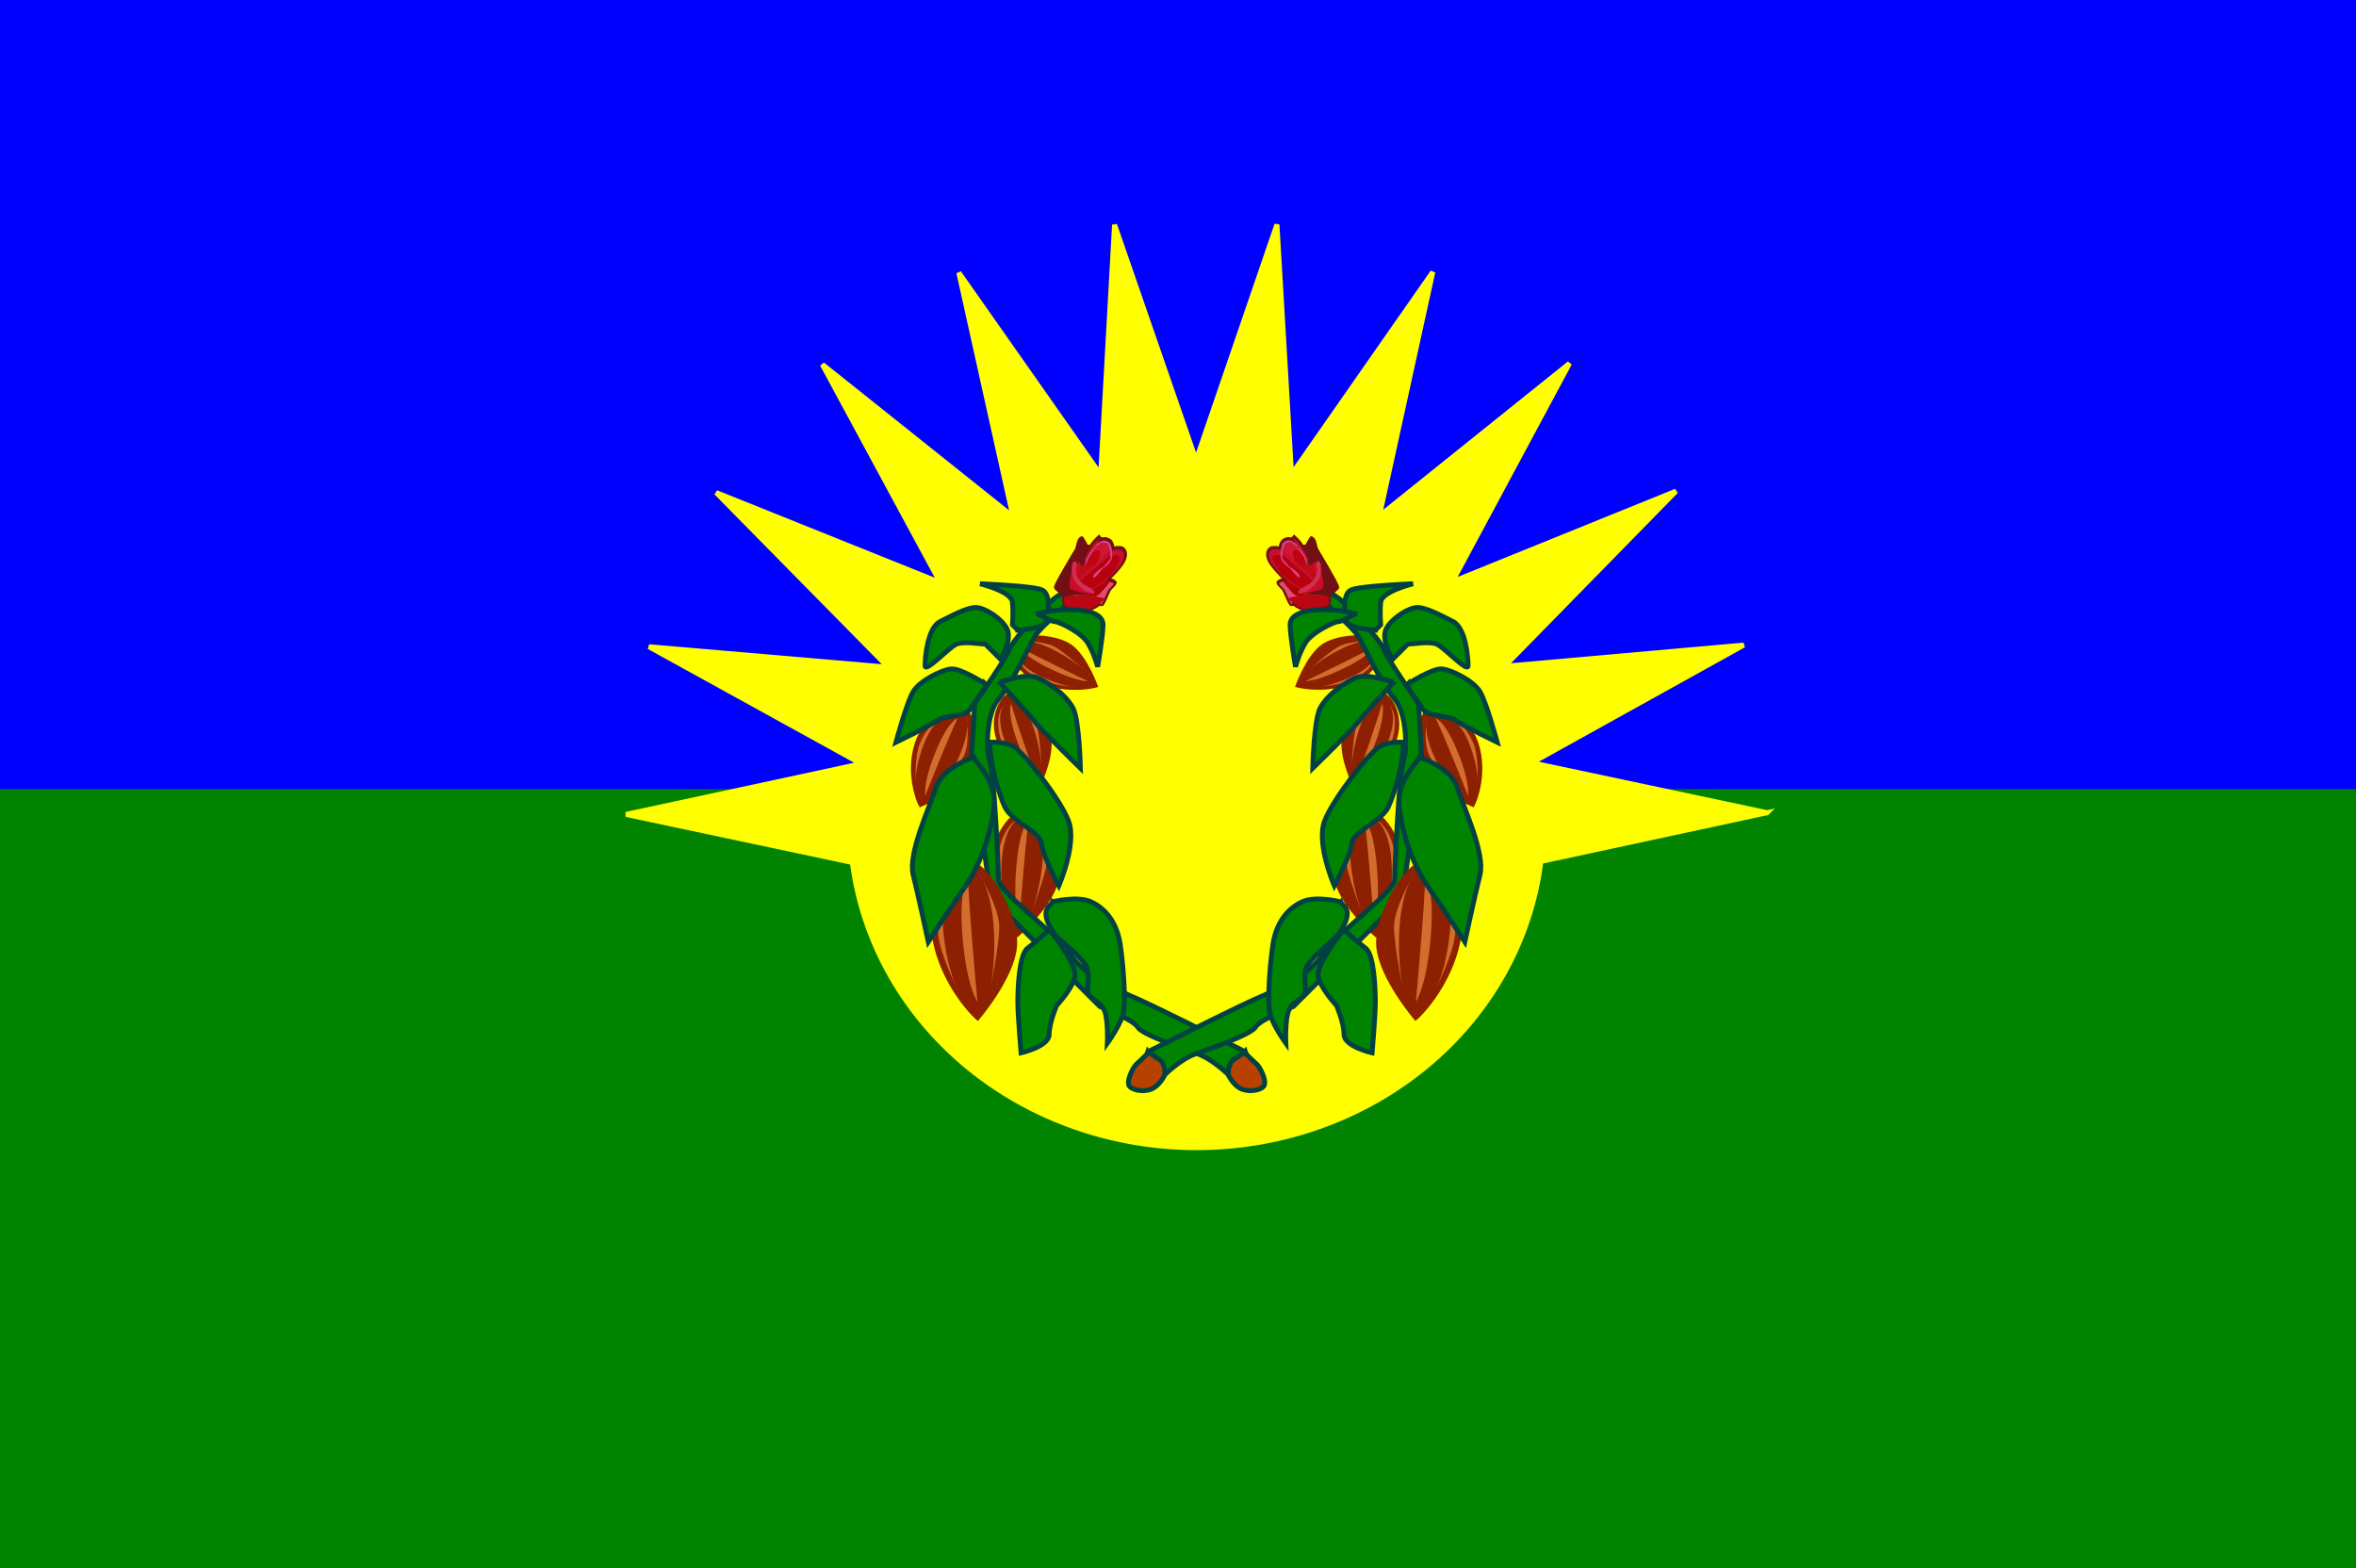 <svg width="853.333" height="568" xmlns="http://www.w3.org/2000/svg">

 <g>
  <title>background</title>
  <rect fill="none" id="canvas_background" height="402" width="582" y="-1" x="-1"/>
 </g>
 <g>
  <title>Layer 1</title>
  <g id="layer1">
   <rect fill="#0000ff" fill-rule="evenodd" stroke-width="1.772" stroke-miterlimit="4" stroke-dashoffset="0" y="-7.212" x="-43.478" height="365.988" width="919.016" id="rect10166"/>
   <rect fill="#008400" fill-rule="evenodd" stroke-width="1.772" stroke-miterlimit="4" stroke-dashoffset="0" y="285.856" x="-14.07" height="328.142" width="894.932" id="rect10164"/>
   <path fill="#ffff00" fill-rule="evenodd" stroke="#ffff00" stroke-width="1.809" marker-start="none" marker-mid="none" marker-end="none" stroke-miterlimit="4" stroke-dashoffset="0" id="path5784" d="m640.022,294.383l-85.156,18.341l-242.89,0.366l-85.206,-18.084l85.156,-18.341l-76.87,-42.389l86.66,7.425l-62.306,-63.261l81.144,32.59l-42.695,-79.007l69.054,55.114l-19.625,-88.353l51.37,73.174l5.035,-90.541l29.524,85.305l29.288,-85.394l5.287,90.525l51.167,-73.328l-19.38,88.412l68.901,-55.322l-42.476,79.136l81.054,-32.835l-62.131,63.449l86.639,-7.687l-76.752,42.621l85.206,18.084z"/>
   <path fill="#ffff00" fill-rule="evenodd" stroke-width="1.772" marker-start="none" marker-mid="none" marker-end="none" stroke-miterlimit="4" stroke-dashoffset="0" d="m306.949,297.752a126.449,118.177 0 1 1 -0.002,0.826" id="path6663"/>
   <g id="g17507">
    <g id="g17347">
     <g transform="matrix(0.032,-0.446,0.429,-0.028,395.165,400.515) " id="g12850">
      <path fill="#8d2001" fill-rule="evenodd" stroke-width="1px" d="m341.458,-19.45c0,0 25.781,-10.938 35.938,-25.391c10.156,-14.453 12.5,-46.875 5.859,-50.391c-6.641,-3.516 -25.57,4.21 -34.766,23.438c-12.891,26.953 -7.422,53.906 -7.031,52.344z" id="path12852"/>
      <path fill="#d36d2d" fill-rule="evenodd" stroke-width="1px" d="m377.396,-87.419c0,0 -5.859,1.172 -18.359,25.391c-12.5,24.219 -12.5,33.594 -12.5,33.594c0,0 5.078,-10.156 16.016,-31.25c10.938,-21.094 14.844,-27.734 14.844,-27.734z" id="path12854"/>
      <path fill="#d36d2d" fill-rule="evenodd" stroke-width="1px" d="m372.318,-90.544c0,0 -9.375,1.953 -19.141,21.484c-9.766,19.531 -10.938,30.859 -10.938,30.859c0,0 3.188,-21.358 8.203,-30.859c10.849,-20.553 21.875,-21.484 21.875,-21.484z" id="path12856"/>
      <path fill="#d36d2d" fill-rule="evenodd" stroke-width="1px" d="m383.255,-88.2c0,0 -1.562,21.094 -7.422,30.469c-5.859,9.375 -21.875,27.734 -21.875,27.734c0,0 10.938,-12.109 20.312,-30.078c9.375,-17.969 8.984,-27.734 8.984,-28.125z" id="path12858"/>
     </g>
     <g transform="matrix(0.581,-0.031,0.107,0.457,83.629,322.292) " id="g12830">
      <path fill="#8d2001" fill-rule="evenodd" stroke-width="1px" d="m436.094,-35.77c0,0 25.781,-10.938 35.938,-25.391c10.156,-14.453 12.5,-46.875 5.859,-50.391c-6.641,-3.516 -25.57,4.21 -34.766,23.438c-12.891,26.953 -7.422,53.906 -7.031,52.344z" id="path12832"/>
      <path fill="#d36d2d" fill-rule="evenodd" stroke-width="1px" d="m472.032,-103.738c0,0 -5.859,1.172 -18.359,25.391c-12.5,24.219 -12.5,33.594 -12.5,33.594c0,0 5.078,-10.156 16.016,-31.25c10.938,-21.094 14.844,-27.734 14.844,-27.734z" id="path12834"/>
      <path fill="#d36d2d" fill-rule="evenodd" stroke-width="1px" d="m466.953,-106.863c0,0 -9.375,1.953 -19.141,21.484c-9.766,19.531 -10.938,30.859 -10.938,30.859c0,0 3.188,-21.358 8.203,-30.859c10.849,-20.553 21.875,-21.484 21.875,-21.484z" id="path12836"/>
      <path fill="#d36d2d" fill-rule="evenodd" stroke-width="1px" d="m477.891,-104.52c0,0 -1.562,21.094 -7.422,30.469c-5.859,9.375 -21.875,27.734 -21.875,27.734c0,0 10.938,-12.109 20.312,-30.078c9.375,-17.969 8.984,-27.734 8.984,-28.125z" id="path12838"/>
     </g>
     <g transform="matrix(0.362,-0.312,0.34,0.288,234.613,412.409) " id="g12840">
      <path fill="#8d2001" fill-rule="evenodd" stroke-width="1px" d="m398.754,-7.65c0,0 25.781,-10.938 35.938,-25.391c10.156,-14.453 12.5,-46.875 5.859,-50.391c-6.641,-3.516 -25.57,4.21 -34.766,23.438c-12.891,26.953 -7.422,53.906 -7.031,52.344z" id="path12842"/>
      <path fill="#d36d2d" fill-rule="evenodd" stroke-width="1px" d="m434.691,-75.618c0,0 -5.859,1.172 -18.359,25.391c-12.5,24.219 -12.5,33.594 -12.5,33.594c0,0 5.078,-10.156 16.016,-31.25c10.938,-21.094 14.844,-27.734 14.844,-27.734z" id="path12844"/>
      <path fill="#d36d2d" fill-rule="evenodd" stroke-width="1px" d="m429.613,-78.743c0,0 -9.375,1.953 -19.141,21.484c-9.766,19.531 -10.938,30.859 -10.938,30.859c0,0 3.188,-21.358 8.203,-30.859c10.849,-20.553 21.875,-21.484 21.875,-21.484z" id="path12846"/>
      <path fill="#d36d2d" fill-rule="evenodd" stroke-width="1px" d="m440.55,-76.4c0,0 -1.562,21.094 -7.422,30.469c-5.859,9.375 -21.875,27.734 -21.875,27.734c0,0 10.938,-12.109 20.312,-30.078c9.375,-17.969 8.984,-27.734 8.984,-28.125z" id="path12848"/>
     </g>
     <g transform="matrix(0.592,-0.193,0.253,0.521,127.548,439.585) " id="g12814">
      <path fill="#8d2001" fill-rule="evenodd" stroke-width="1px" d="m422.194,-35.606c0,0 25.781,-10.938 35.938,-25.391c10.156,-14.453 12.5,-46.875 5.859,-50.391c-6.641,-3.516 -25.57,4.21 -34.766,23.438c-12.891,26.953 -7.422,53.906 -7.031,52.344z" id="path11060"/>
      <path fill="#d36d2d" fill-rule="evenodd" stroke-width="1px" d="m458.132,-103.575c0,0 -5.859,1.172 -18.359,25.391c-12.5,24.219 -12.5,33.594 -12.5,33.594c0,0 5.078,-10.156 16.016,-31.25c10.938,-21.094 14.844,-27.734 14.844,-27.734z" id="path11062"/>
      <path fill="#d36d2d" fill-rule="evenodd" stroke-width="1px" d="m453.054,-106.7c0,0 -9.375,1.953 -19.141,21.484c-9.766,19.531 -10.938,30.859 -10.938,30.859c0,0 3.188,-21.358 8.203,-30.859c10.849,-20.553 21.875,-21.484 21.875,-21.484z" id="path11064"/>
      <path fill="#d36d2d" fill-rule="evenodd" stroke-width="1px" d="m463.991,-104.356c0,0 -1.562,21.094 -7.422,30.469c-5.859,9.375 -21.875,27.734 -21.875,27.734c0,0 10.938,-12.109 20.312,-30.078c9.375,-17.969 8.984,-27.734 8.984,-28.125z" id="path11066"/>
     </g>
     <path fill="#008400" fill-rule="evenodd" stroke="#004242" stroke-width="1.772" stroke-miterlimit="4" id="path1391" d="m451.079,380.992c-14.062,-7.031 -32.031,-16.016 -39.062,-19.141c-7.031,-3.125 -18.75,-7.812 -24.219,-16.016c-5.469,-8.203 -26.172,-22.656 -26.172,-27.344c0,-4.688 -1.562,-37.891 -3.125,-42.578c-1.562,-4.688 -1.172,-17.578 3.125,-22.656c4.977,-5.881 10.156,-17.187 12.891,-22.266c2.734,-5.078 17.188,-14.844 12.5,-16.406c-4.688,-1.562 -21.484,19.141 -21.484,20.703c0,1.562 -12.5,19.531 -12.5,19.531l-1.172,20.312l7.031,50l39.453,39.453c0,0 12.109,4.688 13.672,7.422c1.562,2.734 16.406,7.812 21.875,9.766c5.469,1.953 11.328,7.812 11.328,7.812l5.859,-8.594z"/>
     <path fill="#b94100" fill-rule="evenodd" stroke="#004242" stroke-width="1.772" stroke-miterlimit="4" id="path1393" d="m446.391,384.117c-2.148,2.734 -1.367,5.469 -1.367,5.469c0,0 1.367,2.93 3.906,4.492c2.539,1.562 6.836,1.172 8.594,-0.391c1.758,-1.562 -1.172,-7.227 -2.344,-8.203c-1.172,-0.977 -4.492,-4.297 -4.492,-4.297l-4.297,2.93z"/>
     <path fill="#008400" fill-rule="evenodd" stroke="#004242" stroke-width="1.772" stroke-miterlimit="4" id="path1375" d="m358.501,268.882c0,7.812 3.125,18.359 5.469,23.438c2.344,5.078 12.891,8.984 13.281,13.281c0.391,4.297 6.25,15.234 6.25,15.234c0,0 6.641,-15.234 3.516,-23.438c-3.125,-8.203 -16.406,-25 -19.922,-26.953c-3.516,-1.953 -7.812,-1.562 -8.594,-1.562z"/>
     <path fill="#008400" fill-rule="evenodd" stroke="#004242" stroke-width="1.772" stroke-miterlimit="4" id="path1377" d="m356.938,247.788c0,0 -8.984,-5.859 -12.5,-5.469c-3.516,0.391 -11.328,4.297 -13.672,8.203c-2.344,3.906 -6.25,18.359 -6.25,18.359c0,0 11.328,-5.469 14.844,-7.812c3.516,-2.344 10.156,-1.172 12.109,-4.297c1.953,-3.125 6.25,-8.203 5.469,-8.984z"/>
     <path fill="#008400" fill-rule="evenodd" stroke="#004242" stroke-width="1.772" stroke-miterlimit="4" id="path1379" d="m362.016,247.007c2.734,-0.391 9.766,-3.516 14.453,-1.172c4.688,2.344 9.766,6.25 12.109,10.547c2.344,4.297 2.734,21.875 2.734,21.875c0,0 -14.453,-14.062 -16.797,-17.188c-2.344,-3.125 -12.109,-13.281 -12.5,-14.062z"/>
     <path fill="#008400" fill-rule="evenodd" stroke="#004242" stroke-width="1.772" stroke-miterlimit="4" id="path1381" d="m362.407,238.804c0,0 4.297,-7.031 2.344,-10.938c-1.953,-3.906 -8.203,-7.812 -11.328,-7.812c-3.125,0 -8.203,2.734 -12.891,5.078c-4.688,2.344 -5.469,13.281 -5.469,16.016c0,2.734 8.594,-6.641 11.328,-7.812c2.734,-1.172 8.984,0 10.547,0l5.469,5.469z"/>
     <path fill="#008400" fill-rule="evenodd" stroke="#004242" stroke-width="1.772" stroke-miterlimit="4" id="path1383" d="m368.657,228.257c0,0 9.766,-0.391 10.547,-3.516c0.781,-3.125 1.172,-9.375 -1.562,-10.938c-2.734,-1.562 -22.656,-2.344 -22.656,-2.344c0,0 11.328,2.734 11.719,6.641c0.391,3.906 0,8.203 0,8.203l1.953,1.953z"/>
     <path fill="#008400" fill-rule="evenodd" stroke="#004242" stroke-width="1.772" stroke-miterlimit="4" id="path1387" d="m379.985,336.851c0,0 -4.688,4.297 -7.812,6.641c-3.125,2.344 -3.516,14.844 -3.516,19.531c0,4.688 1.172,18.359 1.172,18.359c0,0 10.156,-2.344 10.156,-6.641c0,-4.297 2.734,-10.547 2.734,-10.547c0,0 6.25,-6.641 6.641,-10.938c0.391,-4.297 -8.594,-16.016 -9.375,-16.406z"/>
     <path fill="#008400" fill-rule="evenodd" stroke="#004242" stroke-width="1.772" stroke-miterlimit="4" id="path1389" d="m381.157,326.695c0,0 8.984,-2.344 14.062,0c5.078,2.344 9.375,7.422 10.547,15.625c1.172,8.203 1.953,19.922 1.172,24.219c-0.781,4.297 -5.859,11.328 -5.859,11.328c0,0 0.391,-8.984 -1.172,-12.109c-1.562,-3.125 -5.469,-3.906 -5.859,-6.641c-0.391,-2.734 0.781,-5.469 -0.391,-8.594c-1.172,-3.125 -8.594,-8.984 -10.547,-10.938c-1.953,-1.953 -4.297,-5.859 -4.297,-8.594c0,-2.734 2.734,-3.906 2.344,-4.297z"/>
     <g transform="matrix(0.686,-0.346,0.416,0.571,90.446,535.066) " id="g12820">
      <path fill="#8d2001" fill-rule="evenodd" stroke-width="1px" d="m409.626,-41.289c0,0 25.781,-10.938 35.938,-25.391c10.156,-14.453 12.5,-46.875 5.859,-50.391c-6.641,-3.516 -25.57,4.21 -34.766,23.438c-12.891,26.953 -7.422,53.906 -7.031,52.344z" id="path12822"/>
      <path fill="#d36d2d" fill-rule="evenodd" stroke-width="1px" d="m445.563,-109.258c0,0 -5.859,1.172 -18.359,25.391c-12.5,24.219 -12.5,33.594 -12.5,33.594c0,0 5.078,-10.156 16.016,-31.25c10.938,-21.094 14.844,-27.734 14.844,-27.734z" id="path12824"/>
      <path fill="#d36d2d" fill-rule="evenodd" stroke-width="1px" d="m440.485,-112.383c0,0 -9.375,1.953 -19.141,21.484c-9.766,19.531 -10.938,30.859 -10.938,30.859c0,0 3.188,-21.358 8.203,-30.859c10.849,-20.553 21.875,-21.484 21.875,-21.484z" id="path12826"/>
      <path fill="#d36d2d" fill-rule="evenodd" stroke-width="1px" d="m451.423,-110.039c0,0 -1.562,21.094 -7.422,30.469c-5.859,9.375 -21.875,27.734 -21.875,27.734c0,0 10.938,-12.109 20.312,-30.078c9.375,-17.969 8.984,-27.734 8.984,-28.125z" id="path12828"/>
     </g>
     <path fill="#008400" fill-rule="evenodd" stroke="#004242" stroke-width="1.772" stroke-miterlimit="4" id="path1373" d="m352.641,274.351c0,0 -11.328,3.516 -13.672,10.938c-2.344,7.422 -10.156,23.828 -8.203,31.641c1.953,7.812 5.469,24.219 5.469,24.219c0,0 7.031,-10.938 13.281,-19.922c6.25,-8.984 10.156,-21.875 10.547,-30.469c0.391,-8.594 -7.422,-15.625 -7.422,-16.406z"/>
     <g id="g17330">
      <path fill="none" fill-rule="evenodd" stroke="#701014" stroke-width="1.772" stroke-miterlimit="4" d="m398.576,194.375c-0.361,0.32 -1.863,1.672 -2.719,2.906c-0.187,0.269 -0.401,0.625 -0.656,1.031c-0.003,0.004 -0.029,-0.004 -0.031,0c-0.76,-0.036 -1.415,-0.13 -1.75,-0.312c-0.026,-0.015 -0.072,-0.046 -0.094,-0.062c-0.027,-0.023 -0.075,-0.069 -0.094,-0.094c-0.004,-0.006 0.004,-0.025 0,-0.031c-0.413,-0.743 -1.215,-2.278 -1.438,-2.562c-0.007,-0.008 -0.026,-0.026 -0.031,-0.031c-0.024,0.01 -0.071,0.019 -0.094,0.031c-0.037,0.022 -0.091,0.066 -0.125,0.094c-0.027,0.023 -0.069,0.068 -0.094,0.094c-0.012,0.013 -0.051,0.048 -0.062,0.062c-0.648,0.801 -0.727,2.75 -1.25,3.719c-0.58,1.074 -7.264,12.025 -7.5,13.469c-0.001,0.006 0.001,0.026 0,0.031c-0,0.005 0,0.027 0,0.031c0,0.004 -0,0.027 0,0.031c0.001,0.003 -0.001,0.028 0,0.031c0.002,0.002 0.029,-0.002 0.031,0c0.39,0.42 2.402,2.484 4.125,2.688c-0.437,0.111 -0.786,0.27 -0.969,0.438c-0.013,0.013 -0.051,0.05 -0.062,0.062c-0.005,0.007 -0.026,0.025 -0.031,0.031c-0.051,0.075 -0.092,0.187 -0.125,0.281c-0.281,0.852 0.104,2.369 0.656,2.844c0.006,0.005 0.026,0.027 0.031,0.031c0.006,0.004 0.025,0.027 0.031,0.031c0.023,0.015 0.07,0.02 0.094,0.031c0.006,0.003 0.025,0.029 0.031,0.031c0.006,0.002 0.025,-0.002 0.031,0c0.018,0.005 0.044,0.029 0.062,0.031c0.779,0.092 5.967,1.859 7.156,1.5c1.189,-0.359 3.274,-1.374 4.125,-2.125c0.244,-0.215 0.597,-0.468 0.969,-0.75c0.076,0.314 0.13,0.576 0.188,0.688c0.002,0.003 -0.002,0.029 0,0.031c0.002,0.002 0.029,-0.002 0.031,0c0.001,0 0.03,-0 0.031,0c0.002,-0.001 0.029,0.002 0.031,0c0.003,-0.003 0.028,-0.028 0.031,-0.031c0.162,-0.208 0.501,-0.919 0.875,-1.719c0.051,-0.061 0.092,-0.132 0.125,-0.188c0.003,-0.007 -0.003,-0.024 0,-0.031c0.007,-0.012 0.026,-0.019 0.031,-0.031c0.003,-0.006 0.029,-0.025 0.031,-0.031c0.002,-0.006 -0.002,-0.026 0,-0.031c0.003,-0.007 -0.003,-0.024 0,-0.031c0.001,-0.005 -0.001,-0.026 0,-0.031c0.512,-1.113 1.05,-2.332 1.219,-2.75c0.324,-0.801 1.965,-2.061 2.156,-2.625c0.001,-0.004 0.03,-0.027 0.031,-0.031c0.001,-0.004 -0,-0.027 0,-0.031c-0,-0.004 0,-0.027 0,-0.031c-0.001,-0.004 0.001,-0.027 0,-0.031c-0.002,-0.008 -0.028,-0.023 -0.031,-0.031c-0.002,-0.004 0.002,-0.027 0,-0.031c-0.002,-0.004 -0.029,-0.027 -0.031,-0.031c-0.277,-0.35 -1.428,-0.586 -1.812,-0.656c-0.012,-0.007 -0.019,-0.025 -0.031,-0.031c-0.014,-0.003 -0.02,0.002 -0.031,0c-0.23,-0.12 -0.535,-0.266 -0.812,-0.375c2.095,-1.875 4.747,-4.78 5.75,-6.562c1.036,-1.841 0.893,-3.363 0.219,-4.125c-0.014,-0.015 -0.048,-0.048 -0.062,-0.062c-0.015,-0.014 -0.047,-0.049 -0.062,-0.062c-0.176,-0.153 -0.4,-0.284 -0.625,-0.344c-0.713,-0.19 -2.064,0.01 -3.094,0.219c-0.203,-1.283 -0.63,-2.478 -1.062,-2.844c-0.027,-0.021 -0.067,-0.048 -0.094,-0.062c-0.854,-0.467 -1.658,-1.058 -3.344,-0.031c-0.263,0.16 -0.57,0.397 -0.875,0.688l1,-2.312z" id="path12917"/>
      <g id="g12900" transform="matrix(0.256,-0.06,-0.074,0.302,226.649,294.201) ">
       <path fill="#701014" fill-rule="evenodd" stroke-width="1px" id="path12872" d="m583.351,-210.645c-3.729,0.691 -1.243,9.253 -2.624,12.706c-1.381,3.453 -19.611,39.499 -17.263,41.57c2.348,2.072 15.882,13.534 22.926,13.258c7.043,-0.276 37.61,8.069 41.156,2.486c5.135,-8.086 -3.176,-53.724 -7.872,-53.585c-4.696,0.138 -24.859,-2.762 -27.621,-6.077c-2.762,-3.315 -8.425,-10.496 -8.701,-10.358z"/>
       <path fill="#ba1126" fill-rule="evenodd" stroke-width="1px" id="path12891" d="m610.972,-208.159c0,0 -5.939,4.005 -8.563,8.148c-2.624,4.143 -8.286,15.744 -6.353,17.401c1.933,1.657 11.049,-11.049 11.049,-11.049l3.867,-14.501z"/>
       <path fill="#cf1735" fill-rule="evenodd" stroke-width="1px" id="path12898" d="m622.988,-199.735c0,0 4.143,2.624 5.662,5.248c1.519,2.624 2.9,8.977 2.9,8.977l-14.501,11.187l-15.882,-13.673l5.524,-10.082l10.496,-4.005l5.8,2.348z"/>
       <path fill="#bd0412" fill-rule="evenodd" stroke-width="1px" id="path12893" d="m613.735,-192.277c2.302,1.136 3.071,3.857 3.361,6.214c0.376,3.033 0.152,6.107 -0.322,9.116c-3.729,2.762 -7.458,5.524 -11.187,8.286c-2.164,-2.348 -4.327,-4.696 -6.491,-7.043c0.322,-3.637 0.644,-7.274 0.967,-10.91c4.558,-1.887 3.591,-7.504 13.673,-5.662z"/>
       <path fill="#e24b74" fill-rule="evenodd" stroke-width="1px" id="path12887" d="m639.146,-149.74c0,0 8.977,2.9 9.115,4.696c0.138,1.795 -5.8,4.972 -6.353,7.596c-0.552,2.624 -3.729,15.054 -4.696,15.192c-0.967,0.138 -3.453,-8.839 -9.391,-10.496c-5.939,-1.657 2.348,-12.43 2.348,-12.43l8.977,-4.558z"/>
       <path fill="#ad040b" fill-rule="evenodd" stroke-width="1px" id="path12885" d="m632.103,-153.331c0,0 9.253,4.143 9.253,5.11c0,0.967 -8.701,10.496 -9.944,11.601c-1.243,1.105 -15.468,5.939 -15.468,5.939l-6.353,-21.268l22.511,-1.381z"/>
       <path fill="#bb0713" fill-rule="evenodd" stroke-width="1px" id="path12870" d="m612.768,-139.244c-15.192,-2.9 -31.626,-5.8 -33.284,-3.315c-1.657,2.486 3.315,11.187 6.629,12.153c3.315,0.967 26.517,11.463 31.074,11.187c4.558,-0.276 12.153,-2.072 14.916,-4.005c2.762,-1.933 11.049,-4.972 6.077,-6.905c-4.972,-1.933 -25.55,-8.839 -25.412,-9.115z"/>
       <path fill="#c90d28" fill-rule="evenodd" stroke-width="1px" id="path12876" d="m585.699,-182.333c-8.289,4.547 -4.281,26.378 -1.243,29.831c3.038,3.453 27.759,12.292 29.693,12.292c1.933,0 4.005,-1.657 4.005,-1.657l-20.302,-13.12c0,0 -3.971,-31.834 -12.153,-27.345z"/>
       <path fill="#bf0b16" fill-rule="evenodd" stroke-width="1px" id="path12889" d="m591.361,-178.881c0.414,0.967 0.829,3.038 0.829,4.972c0,1.933 -2.9,10.634 -1.105,13.12c1.795,2.486 11.187,-3.315 15.744,-6.629c4.558,-3.315 9.529,-8.425 6.629,-7.872c-2.9,0.552 -22.373,-3.729 -22.097,-3.591z"/>
       <path fill="#c5102f" fill-rule="evenodd" stroke-width="1px" id="path12880" d="m628.098,-188.272c0,0 12.43,-0.414 17.954,1.795c5.524,2.21 9.944,9.253 6.767,16.573c-3.176,7.32 -16.573,19.335 -23.478,21.959c-6.905,2.624 -17.678,5.524 -18.23,5.248c-0.552,-0.276 -18.783,-16.573 -18.783,-16.573l36.046,-28.45l-0.276,-0.552z"/>
       <path fill="#b9000d" fill-rule="evenodd" stroke-width="1px" id="path12878" d="m613.458,-146.011c0,0 -7.182,2.486 1.933,0.414c9.115,-2.072 8.839,-2.624 8.839,-2.624c0,0 18.092,-6.905 21.268,-16.02c3.176,-9.115 5.524,-8.977 1.933,-13.534c-3.591,-4.558 -16.711,-3.867 -16.711,-3.867l-35.632,24.169l18.368,11.463z"/>
       <path fill="#d54688" fill-rule="evenodd" stroke-width="1px" id="path12882" d="m614.701,-160.789c1.933,6.629 9.667,-5.524 11.325,-6.629c1.657,-1.105 9.391,-4.005 10.22,-9.806c0.829,-5.8 -6.491,-19.887 -10.496,-22.235c-4.005,-2.348 -8.01,-5.11 -13.949,-2.9c-5.939,2.21 -13.396,14.501 -13.534,18.783c-0.138,4.281 -0.552,6.353 0.829,6.215c1.381,-0.138 0.967,-7.458 3.453,-10.634c2.486,-3.176 2.486,-9.253 7.182,-10.91c4.696,-1.657 4.696,-1.657 4.696,-1.657l0.276,-0.829c0,0 8.148,1.933 9.253,3.038c1.105,1.105 7.872,10.082 8.01,12.706c0.138,2.624 3.867,6.629 1.243,9.253c-2.624,2.624 -6.629,7.596 -8.148,7.734c-1.519,0.138 -2.072,-0.138 -6.077,2.624c-4.005,2.762 -4.419,5.524 -4.281,5.248z"/>
       <path fill="#d22e53" fill-rule="evenodd" stroke-width="1px" id="path12874" d="m583.627,-184.681c-8.701,-4.143 -3.176,11.877 1.105,19.059c4.281,7.182 19.473,19.059 24.721,21.821c5.248,2.762 12.706,6.629 13.258,4.834c0.552,-1.795 -3.453,-5.11 -5.11,-6.215c-1.657,-1.105 -12.292,-6.491 -18.506,-11.739c-6.215,-5.248 -13.258,-13.534 -12.982,-19.059c0.276,-5.524 -2.624,-8.701 -2.486,-8.701z"/>
      </g>
     </g>
     <path fill="#008400" fill-rule="evenodd" stroke="#004242" stroke-width="1.772" stroke-miterlimit="4" id="path1385" d="m375.298,222.398c0,0 5.469,-1.562 12.109,-1.562c6.641,0 12.109,1.562 12.109,5.469c0,3.906 -1.953,15.234 -1.953,15.234c0,0 -1.172,-4.688 -3.516,-8.594c-2.344,-3.906 -10.547,-7.812 -12.109,-7.812c-1.562,0 -5.859,-3.125 -6.641,-2.734z"/>
    </g>
    <g id="g17401" transform="matrix(-1,0,0,1,809.071,0.618) ">
     <g transform="matrix(0.032,-0.446,0.429,-0.028,395.165,400.515) " id="g17403">
      <path fill="#8d2001" fill-rule="evenodd" stroke-width="1px" d="m351.457,-154.811c0,0 25.781,-10.938 35.938,-25.391c10.156,-14.453 12.5,-46.875 5.859,-50.391c-6.641,-3.516 -25.57,4.21 -34.766,23.438c-12.891,26.953 -7.422,53.906 -7.031,52.344z" id="path17405"/>
      <path fill="#d36d2d" fill-rule="evenodd" stroke-width="1px" d="m387.395,-222.78c0,0 -5.859,1.172 -18.359,25.391c-12.5,24.219 -12.5,33.594 -12.5,33.594c0,0 5.078,-10.156 16.016,-31.25c10.938,-21.094 14.844,-27.734 14.844,-27.734z" id="path17407"/>
      <path fill="#d36d2d" fill-rule="evenodd" stroke-width="1px" d="m382.317,-225.905c0,0 -9.375,1.953 -19.141,21.484c-9.766,19.531 -10.938,30.859 -10.938,30.859c0,0 3.188,-21.358 8.203,-30.859c10.849,-20.553 21.875,-21.484 21.875,-21.484z" id="path17409"/>
      <path fill="#d36d2d" fill-rule="evenodd" stroke-width="1px" d="m393.254,-223.561c0,0 -1.562,21.094 -7.422,30.469c-5.859,9.375 -21.875,27.734 -21.875,27.734c0,0 10.938,-12.109 20.312,-30.078c9.375,-17.969 8.984,-27.734 8.984,-28.125z" id="path17411"/>
     </g>
     <g transform="matrix(0.581,-0.031,0.107,0.457,83.629,322.292) " id="g17413">
      <path fill="#8d2001" fill-rule="evenodd" stroke-width="1px" d="m338.177,-43.816c0,0 25.781,-10.938 35.938,-25.391c10.156,-14.453 12.5,-46.875 5.859,-50.391c-6.641,-3.516 -25.57,4.21 -34.766,23.438c-12.891,26.953 -7.422,53.906 -7.031,52.344z" id="path17415"/>
      <path fill="#d36d2d" fill-rule="evenodd" stroke-width="1px" d="m374.115,-111.785c0,0 -5.859,1.172 -18.359,25.391c-12.5,24.219 -12.5,33.594 -12.5,33.594c0,0 5.078,-10.156 16.016,-31.25c10.938,-21.094 14.844,-27.734 14.844,-27.734z" id="path17417"/>
      <path fill="#d36d2d" fill-rule="evenodd" stroke-width="1px" d="m369.037,-114.91c0,0 -9.375,1.953 -19.141,21.484c-9.766,19.531 -10.938,30.859 -10.938,30.859c0,0 3.188,-21.358 8.203,-30.859c10.849,-20.553 21.875,-21.484 21.875,-21.484z" id="path17419"/>
      <path fill="#d36d2d" fill-rule="evenodd" stroke-width="1px" d="m379.974,-112.566c0,0 -1.562,21.094 -7.422,30.469c-5.859,9.375 -21.875,27.734 -21.875,27.734c0,0 10.938,-12.109 20.312,-30.078c9.375,-17.969 8.984,-27.734 8.984,-28.125z" id="path17421"/>
     </g>
     <g transform="matrix(0.362,-0.312,0.34,0.288,234.613,412.409) " id="g17423">
      <path fill="#8d2001" fill-rule="evenodd" stroke-width="1px" d="m320.722,-94.295c0,0 25.781,-10.938 35.938,-25.391c10.156,-14.453 12.5,-46.875 5.859,-50.391c-6.641,-3.516 -25.57,4.21 -34.766,23.438c-12.891,26.953 -7.422,53.906 -7.031,52.344z" id="path17425"/>
      <path fill="#d36d2d" fill-rule="evenodd" stroke-width="1px" d="m356.66,-162.263c0,0 -5.859,1.172 -18.359,25.391c-12.5,24.219 -12.5,33.594 -12.5,33.594c0,0 5.078,-10.156 16.016,-31.25c10.938,-21.094 14.844,-27.734 14.844,-27.734z" id="path17427"/>
      <path fill="#d36d2d" fill-rule="evenodd" stroke-width="1px" d="m351.582,-165.388c0,0 -9.375,1.953 -19.141,21.484c-9.766,19.531 -10.938,30.859 -10.938,30.859c0,0 3.188,-21.358 8.203,-30.859c10.849,-20.553 21.875,-21.484 21.875,-21.484z" id="path17429"/>
      <path fill="#d36d2d" fill-rule="evenodd" stroke-width="1px" d="m362.519,-163.045c0,0 -1.562,21.094 -7.422,30.469c-5.859,9.375 -21.875,27.734 -21.875,27.734c0,0 10.938,-12.109 20.312,-30.078c9.375,-17.969 8.984,-27.734 8.984,-28.125z" id="path17431"/>
     </g>
     <g transform="matrix(0.592,-0.193,0.253,0.521,127.548,439.585) " id="g17433">
      <path fill="#8d2001" fill-rule="evenodd" stroke-width="1px" d="m338.408,-67.774c0,0 25.781,-10.938 35.938,-25.391c10.156,-14.453 12.5,-46.875 5.859,-50.391c-6.641,-3.516 -25.57,4.21 -34.766,23.438c-12.891,26.953 -7.422,53.906 -7.031,52.344z" id="path17435"/>
      <path fill="#d36d2d" fill-rule="evenodd" stroke-width="1px" d="m374.346,-135.743c0,0 -5.859,1.172 -18.359,25.391c-12.5,24.219 -12.5,33.594 -12.5,33.594c0,0 5.078,-10.156 16.016,-31.25c10.938,-21.094 14.844,-27.734 14.844,-27.734z" id="path17437"/>
      <path fill="#d36d2d" fill-rule="evenodd" stroke-width="1px" d="m369.267,-138.868c0,0 -9.375,1.953 -19.141,21.484c-9.766,19.531 -10.938,30.859 -10.938,30.859c0,0 3.188,-21.358 8.203,-30.859c10.849,-20.553 21.875,-21.484 21.875,-21.484z" id="path17439"/>
      <path fill="#d36d2d" fill-rule="evenodd" stroke-width="1px" d="m380.205,-136.524c0,0 -1.562,21.094 -7.422,30.469c-5.859,9.375 -21.875,27.734 -21.875,27.734c0,0 10.938,-12.109 20.312,-30.078c9.375,-17.969 8.984,-27.734 8.984,-28.125z" id="path17441"/>
     </g>
     <path fill="#008400" fill-rule="evenodd" stroke="#004242" stroke-width="1.772" stroke-miterlimit="4" id="path17443" d="m393.358,380.373c-14.062,-7.031 -32.031,-16.016 -39.062,-19.141c-7.031,-3.125 -18.75,-7.812 -24.219,-16.016c-5.469,-8.203 -26.172,-22.656 -26.172,-27.344c0,-4.688 -1.562,-37.891 -3.125,-42.578c-1.562,-4.688 -1.172,-17.578 3.125,-22.656c4.977,-5.881 10.156,-17.187 12.891,-22.266c2.734,-5.078 17.188,-14.844 12.5,-16.406c-4.688,-1.562 -21.484,19.141 -21.484,20.703c0,1.562 -12.5,19.531 -12.5,19.531l-1.172,20.312l7.031,50l39.453,39.453c0,0 12.109,4.688 13.672,7.422c1.562,2.734 16.406,7.812 21.875,9.766c5.469,1.953 11.328,7.812 11.328,7.812l5.859,-8.594z"/>
     <path fill="#b94100" fill-rule="evenodd" stroke="#004242" stroke-width="1.772" stroke-miterlimit="4" id="path17445" d="m388.67,383.498c-2.148,2.734 -1.367,5.469 -1.367,5.469c0,0 1.367,2.93 3.906,4.492c2.539,1.562 6.836,1.172 8.594,-0.391c1.758,-1.562 -1.172,-7.227 -2.344,-8.203c-1.172,-0.977 -4.492,-4.297 -4.492,-4.297l-4.297,2.93z"/>
     <path fill="#008400" fill-rule="evenodd" stroke="#004242" stroke-width="1.772" stroke-miterlimit="4" id="path17447" d="m300.78,268.264c0,7.812 3.125,18.359 5.469,23.438c2.344,5.078 12.891,8.984 13.281,13.281c0.391,4.297 6.25,15.234 6.25,15.234c0,0 6.641,-15.234 3.516,-23.438c-3.125,-8.203 -16.406,-25 -19.922,-26.953c-3.516,-1.953 -7.812,-1.562 -8.594,-1.562z"/>
     <path fill="#008400" fill-rule="evenodd" stroke="#004242" stroke-width="1.772" stroke-miterlimit="4" id="path17449" d="m299.217,247.17c0,0 -8.984,-5.859 -12.5,-5.469c-3.516,0.391 -11.328,4.297 -13.672,8.203c-2.344,3.906 -6.25,18.359 -6.25,18.359c0,0 11.328,-5.469 14.844,-7.812c3.516,-2.344 10.156,-1.172 12.109,-4.297c1.953,-3.125 6.25,-8.203 5.469,-8.984z"/>
     <path fill="#008400" fill-rule="evenodd" stroke="#004242" stroke-width="1.772" stroke-miterlimit="4" id="path17451" d="m304.295,246.389c2.734,-0.391 9.766,-3.516 14.453,-1.172c4.688,2.344 9.766,6.25 12.109,10.547c2.344,4.297 2.734,21.875 2.734,21.875c0,0 -14.453,-14.062 -16.797,-17.188c-2.344,-3.125 -12.109,-13.281 -12.5,-14.062z"/>
     <path fill="#008400" fill-rule="evenodd" stroke="#004242" stroke-width="1.772" stroke-miterlimit="4" id="path17453" d="m304.686,238.186c0,0 4.297,-7.031 2.344,-10.938c-1.953,-3.906 -8.203,-7.812 -11.328,-7.812c-3.125,0 -8.203,2.734 -12.891,5.078c-4.688,2.344 -5.469,13.281 -5.469,16.016c0,2.734 8.594,-6.641 11.328,-7.812c2.734,-1.172 8.984,0 10.547,0l5.469,5.469z"/>
     <path fill="#008400" fill-rule="evenodd" stroke="#004242" stroke-width="1.772" stroke-miterlimit="4" id="path17455" d="m310.936,227.639c0,0 9.766,-0.391 10.547,-3.516c0.781,-3.125 1.172,-9.375 -1.562,-10.938c-2.734,-1.562 -22.656,-2.344 -22.656,-2.344c0,0 11.328,2.734 11.719,6.641c0.391,3.906 0,8.203 0,8.203l1.953,1.953z"/>
     <path fill="#008400" fill-rule="evenodd" stroke="#004242" stroke-width="1.772" stroke-miterlimit="4" id="path17457" d="m322.264,336.233c0,0 -4.688,4.297 -7.812,6.641c-3.125,2.344 -3.516,14.844 -3.516,19.531c0,4.688 1.172,18.359 1.172,18.359c0,0 10.156,-2.344 10.156,-6.641c0,-4.297 2.734,-10.547 2.734,-10.547c0,0 6.25,-6.641 6.641,-10.938c0.391,-4.297 -8.594,-16.016 -9.375,-16.406z"/>
     <path fill="#008400" fill-rule="evenodd" stroke="#004242" stroke-width="1.772" stroke-miterlimit="4" id="path17459" d="m323.436,326.076c0,0 8.984,-2.344 14.062,0c5.078,2.344 9.375,7.422 10.547,15.625c1.172,8.203 1.953,19.922 1.172,24.219c-0.781,4.297 -5.859,11.328 -5.859,11.328c0,0 0.391,-8.984 -1.172,-12.109c-1.562,-3.125 -5.469,-3.906 -5.859,-6.641c-0.391,-2.734 0.781,-5.469 -0.391,-8.594c-1.172,-3.125 -8.594,-8.984 -10.547,-10.938c-1.953,-1.953 -4.297,-5.859 -4.297,-8.594c0,-2.734 2.734,-3.906 2.344,-4.297z"/>
     <g transform="matrix(0.686,-0.346,0.416,0.571,90.446,535.066) " id="g17461">
      <path fill="#8d2001" fill-rule="evenodd" stroke-width="1px" d="m348.542,-79.414c0,0 25.781,-10.938 35.938,-25.391c10.156,-14.453 12.5,-46.875 5.859,-50.391c-6.641,-3.516 -25.57,4.21 -34.766,23.438c-12.891,26.953 -7.422,53.906 -7.031,52.344z" id="path17463"/>
      <path fill="#d36d2d" fill-rule="evenodd" stroke-width="1px" d="m384.48,-147.382c0,0 -5.859,1.172 -18.359,25.391c-12.5,24.219 -12.5,33.594 -12.5,33.594c0,0 5.078,-10.156 16.016,-31.25c10.938,-21.094 14.844,-27.734 14.844,-27.734z" id="path17465"/>
      <path fill="#d36d2d" fill-rule="evenodd" stroke-width="1px" d="m379.402,-150.507c0,0 -9.375,1.953 -19.141,21.484c-9.766,19.531 -10.938,30.859 -10.938,30.859c0,0 3.188,-21.358 8.203,-30.859c10.849,-20.553 21.875,-21.484 21.875,-21.484z" id="path17467"/>
      <path fill="#d36d2d" fill-rule="evenodd" stroke-width="1px" d="m390.339,-148.164c0,0 -1.562,21.094 -7.422,30.469c-5.859,9.375 -21.875,27.734 -21.875,27.734c0,0 10.938,-12.109 20.312,-30.078c9.375,-17.969 8.984,-27.734 8.984,-28.125z" id="path17469"/>
     </g>
     <path fill="#008400" fill-rule="evenodd" stroke="#004242" stroke-width="1.772" stroke-miterlimit="4" id="path17471" d="m294.92,273.733c0,0 -11.328,3.516 -13.672,10.938c-2.344,7.422 -10.156,23.828 -8.203,31.641c1.953,7.812 5.469,24.219 5.469,24.219c0,0 7.031,-10.938 13.281,-19.922c6.25,-8.984 10.156,-21.875 10.547,-30.469c0.391,-8.594 -7.422,-15.625 -7.422,-16.406z"/>
     <g id="g17473">
      <path fill="none" fill-rule="evenodd" stroke="#701014" stroke-width="1.772" stroke-miterlimit="4" d="m340.855,193.757c-0.361,0.32 -1.863,1.672 -2.719,2.906c-0.187,0.269 -0.401,0.625 -0.656,1.031c-0.003,0.004 -0.029,-0.004 -0.031,0c-0.76,-0.036 -1.415,-0.13 -1.75,-0.312c-0.026,-0.015 -0.072,-0.046 -0.094,-0.062c-0.027,-0.023 -0.075,-0.069 -0.094,-0.094c-0.004,-0.006 0.004,-0.025 0,-0.031c-0.413,-0.743 -1.215,-2.278 -1.438,-2.562c-0.007,-0.008 -0.026,-0.026 -0.031,-0.031c-0.024,0.01 -0.071,0.019 -0.094,0.031c-0.037,0.022 -0.091,0.066 -0.125,0.094c-0.027,0.023 -0.069,0.068 -0.094,0.094c-0.012,0.013 -0.051,0.048 -0.062,0.062c-0.648,0.801 -0.727,2.75 -1.25,3.719c-0.58,1.074 -7.264,12.025 -7.5,13.469c-0.001,0.006 0.001,0.026 0,0.031c-0,0.005 0,0.027 0,0.031c0,0.004 -0,0.027 0,0.031c0.001,0.003 -0.001,0.028 0,0.031c0.002,0.002 0.029,-0.002 0.031,0c0.39,0.42 2.402,2.484 4.125,2.688c-0.437,0.111 -0.786,0.27 -0.969,0.438c-0.013,0.013 -0.051,0.05 -0.062,0.062c-0.005,0.007 -0.026,0.025 -0.031,0.031c-0.051,0.075 -0.092,0.187 -0.125,0.281c-0.281,0.852 0.104,2.369 0.656,2.844c0.006,0.005 0.026,0.027 0.031,0.031c0.006,0.004 0.025,0.027 0.031,0.031c0.023,0.015 0.07,0.02 0.094,0.031c0.006,0.003 0.025,0.029 0.031,0.031c0.006,0.002 0.025,-0.002 0.031,0c0.018,0.005 0.044,0.029 0.062,0.031c0.779,0.092 5.967,1.859 7.156,1.5c1.189,-0.359 3.274,-1.374 4.125,-2.125c0.244,-0.215 0.597,-0.468 0.969,-0.75c0.076,0.314 0.13,0.576 0.188,0.688c0.002,0.003 -0.002,0.029 0,0.031c0.002,0.002 0.029,-0.002 0.031,0c0.001,0 0.03,-0 0.031,0c0.002,-0.001 0.029,0.002 0.031,0c0.003,-0.003 0.028,-0.028 0.031,-0.031c0.162,-0.208 0.501,-0.919 0.875,-1.719c0.051,-0.061 0.092,-0.132 0.125,-0.188c0.003,-0.007 -0.003,-0.024 0,-0.031c0.007,-0.012 0.026,-0.019 0.031,-0.031c0.003,-0.006 0.029,-0.025 0.031,-0.031c0.002,-0.006 -0.002,-0.026 0,-0.031c0.003,-0.007 -0.003,-0.024 0,-0.031c0.001,-0.005 -0.001,-0.026 0,-0.031c0.512,-1.113 1.05,-2.332 1.219,-2.75c0.324,-0.801 1.965,-2.061 2.156,-2.625c0.001,-0.004 0.03,-0.027 0.031,-0.031c0.001,-0.004 -0,-0.027 0,-0.031c-0,-0.004 0,-0.027 0,-0.031c-0.001,-0.004 0.001,-0.027 0,-0.031c-0.002,-0.008 -0.028,-0.023 -0.031,-0.031c-0.002,-0.004 0.002,-0.027 0,-0.031c-0.002,-0.004 -0.029,-0.027 -0.031,-0.031c-0.277,-0.35 -1.428,-0.586 -1.812,-0.656c-0.012,-0.007 -0.019,-0.025 -0.031,-0.031c-0.014,-0.003 -0.02,0.002 -0.031,0c-0.23,-0.12 -0.535,-0.266 -0.812,-0.375c2.095,-1.875 4.747,-4.78 5.75,-6.562c1.036,-1.841 0.893,-3.363 0.219,-4.125c-0.014,-0.015 -0.048,-0.048 -0.062,-0.062c-0.015,-0.014 -0.047,-0.049 -0.062,-0.062c-0.176,-0.153 -0.4,-0.284 -0.625,-0.344c-0.713,-0.19 -2.064,0.01 -3.094,0.219c-0.203,-1.283 -0.63,-2.478 -1.062,-2.844c-0.027,-0.021 -0.067,-0.048 -0.094,-0.062c-0.854,-0.467 -1.658,-1.058 -3.344,-0.031c-0.263,0.16 -0.57,0.397 -0.875,0.688l1,-2.312z" id="path17475"/>
      <g id="g17477" transform="matrix(0.256,-0.06,-0.074,0.302,226.649,294.201) ">
       <path fill="#701014" fill-rule="evenodd" stroke-width="1px" id="path17479" d="m343.912,-260.594c-3.729,0.691 -1.243,9.253 -2.624,12.706c-1.381,3.453 -19.611,39.499 -17.263,41.57c2.348,2.072 15.882,13.534 22.926,13.258c7.043,-0.276 37.61,8.069 41.156,2.486c5.135,-8.086 -3.176,-53.724 -7.872,-53.585c-4.696,0.138 -24.859,-2.762 -27.621,-6.077c-2.762,-3.315 -8.425,-10.496 -8.701,-10.358z"/>
       <path fill="#ba1126" fill-rule="evenodd" stroke-width="1px" id="path17481" d="m371.533,-258.108c0,0 -5.939,4.005 -8.563,8.148c-2.624,4.143 -8.286,15.744 -6.353,17.401c1.933,1.657 11.049,-11.049 11.049,-11.049l3.867,-14.501z"/>
       <path fill="#cf1735" fill-rule="evenodd" stroke-width="1px" id="path17483" d="m383.548,-249.684c0,0 4.143,2.624 5.662,5.248c1.519,2.624 2.9,8.977 2.9,8.977l-14.501,11.187l-15.882,-13.673l5.524,-10.082l10.496,-4.005l5.8,2.348z"/>
       <path fill="#bd0412" fill-rule="evenodd" stroke-width="1px" id="path17485" d="m374.295,-242.226c2.302,1.136 3.071,3.857 3.361,6.214c0.376,3.033 0.152,6.107 -0.322,9.116c-3.729,2.762 -7.458,5.524 -11.187,8.286c-2.164,-2.348 -4.327,-4.696 -6.491,-7.043c0.322,-3.637 0.644,-7.274 0.967,-10.91c4.558,-1.887 3.591,-7.504 13.673,-5.662z"/>
       <path fill="#e24b74" fill-rule="evenodd" stroke-width="1px" id="path17487" d="m399.707,-199.689c0,0 8.977,2.9 9.115,4.696c0.138,1.795 -5.8,4.972 -6.353,7.596c-0.552,2.624 -3.729,15.054 -4.696,15.192c-0.967,0.138 -3.453,-8.839 -9.391,-10.496c-5.939,-1.657 2.348,-12.43 2.348,-12.43l8.977,-4.558z"/>
       <path fill="#ad040b" fill-rule="evenodd" stroke-width="1px" id="path17489" d="m392.663,-203.28c0,0 9.253,4.143 9.253,5.11c0,0.967 -8.701,10.496 -9.944,11.601c-1.243,1.105 -15.468,5.939 -15.468,5.939l-6.353,-21.268l22.511,-1.381z"/>
       <path fill="#bb0713" fill-rule="evenodd" stroke-width="1px" id="path17491" d="m373.329,-189.193c-15.192,-2.9 -31.626,-5.8 -33.284,-3.315c-1.657,2.486 3.315,11.187 6.629,12.153c3.315,0.967 26.517,11.463 31.074,11.187c4.558,-0.276 12.153,-2.072 14.916,-4.005c2.762,-1.933 11.049,-4.972 6.077,-6.905c-4.972,-1.933 -25.55,-8.839 -25.412,-9.115z"/>
       <path fill="#c90d28" fill-rule="evenodd" stroke-width="1px" id="path17493" d="m346.26,-232.282c-8.289,4.547 -4.281,26.378 -1.243,29.831c3.038,3.453 27.759,12.292 29.693,12.292c1.933,0 4.005,-1.657 4.005,-1.657l-20.302,-13.12c0,0 -3.971,-31.834 -12.153,-27.345z"/>
       <path fill="#bf0b16" fill-rule="evenodd" stroke-width="1px" id="path17495" d="m351.922,-228.829c0.414,0.967 0.829,3.038 0.829,4.972c0,1.933 -2.9,10.634 -1.105,13.12c1.795,2.486 11.187,-3.315 15.744,-6.629c4.558,-3.315 9.529,-8.425 6.629,-7.872c-2.9,0.552 -22.373,-3.729 -22.097,-3.591z"/>
       <path fill="#c5102f" fill-rule="evenodd" stroke-width="1px" id="path17497" d="m388.658,-238.221c0,0 12.43,-0.414 17.954,1.795c5.524,2.21 9.944,9.253 6.767,16.573c-3.176,7.32 -16.573,19.335 -23.478,21.959c-6.905,2.624 -17.678,5.524 -18.23,5.248c-0.552,-0.276 -18.783,-16.573 -18.783,-16.573l36.046,-28.45l-0.276,-0.552z"/>
       <path fill="#b9000d" fill-rule="evenodd" stroke-width="1px" id="path17499" d="m374.019,-195.96c0,0 -7.182,2.486 1.933,0.414c9.115,-2.072 8.839,-2.624 8.839,-2.624c0,0 18.092,-6.905 21.268,-16.02c3.176,-9.115 5.524,-8.977 1.933,-13.534c-3.591,-4.558 -16.711,-3.867 -16.711,-3.867l-35.632,24.169l18.368,11.463z"/>
       <path fill="#d54688" fill-rule="evenodd" stroke-width="1px" id="path17501" d="m375.262,-210.737c1.933,6.629 9.667,-5.524 11.325,-6.629c1.657,-1.105 9.391,-4.005 10.22,-9.806c0.829,-5.8 -6.491,-19.887 -10.496,-22.235c-4.005,-2.348 -8.01,-5.11 -13.949,-2.9c-5.939,2.21 -13.396,14.501 -13.534,18.783c-0.138,4.281 -0.552,6.353 0.829,6.215c1.381,-0.138 0.967,-7.458 3.453,-10.634c2.486,-3.176 2.486,-9.253 7.182,-10.91c4.696,-1.657 4.696,-1.657 4.696,-1.657l0.276,-0.829c0,0 8.148,1.933 9.253,3.038c1.105,1.105 7.872,10.082 8.01,12.706c0.138,2.624 3.867,6.629 1.243,9.253c-2.624,2.624 -6.629,7.596 -8.148,7.734c-1.519,0.138 -2.072,-0.138 -6.077,2.624c-4.005,2.762 -4.419,5.524 -4.281,5.248z"/>
       <path fill="#d22e53" fill-rule="evenodd" stroke-width="1px" id="path17503" d="m344.188,-234.63c-8.701,-4.143 -3.176,11.877 1.105,19.059c4.281,7.182 19.473,19.059 24.721,21.821c5.248,2.762 12.706,6.629 13.258,4.834c0.552,-1.795 -3.453,-5.11 -5.11,-6.215c-1.657,-1.105 -12.292,-6.491 -18.506,-11.739c-6.215,-5.248 -13.258,-13.534 -12.982,-19.059c0.276,-5.524 -2.624,-8.701 -2.486,-8.701z"/>
      </g>
     </g>
     <path fill="#008400" fill-rule="evenodd" stroke="#004242" stroke-width="1.772" stroke-miterlimit="4" id="path17505" d="m317.576,221.78c0,0 5.469,-1.562 12.109,-1.562c6.641,0 12.109,1.562 12.109,5.469c0,3.906 -1.953,15.234 -1.953,15.234c0,0 -1.172,-4.688 -3.516,-8.594c-2.344,-3.906 -10.547,-7.812 -12.109,-7.812c-1.562,0 -5.859,-3.125 -6.641,-2.734z"/>
    </g>
   </g>
  </g>
 </g>
</svg>